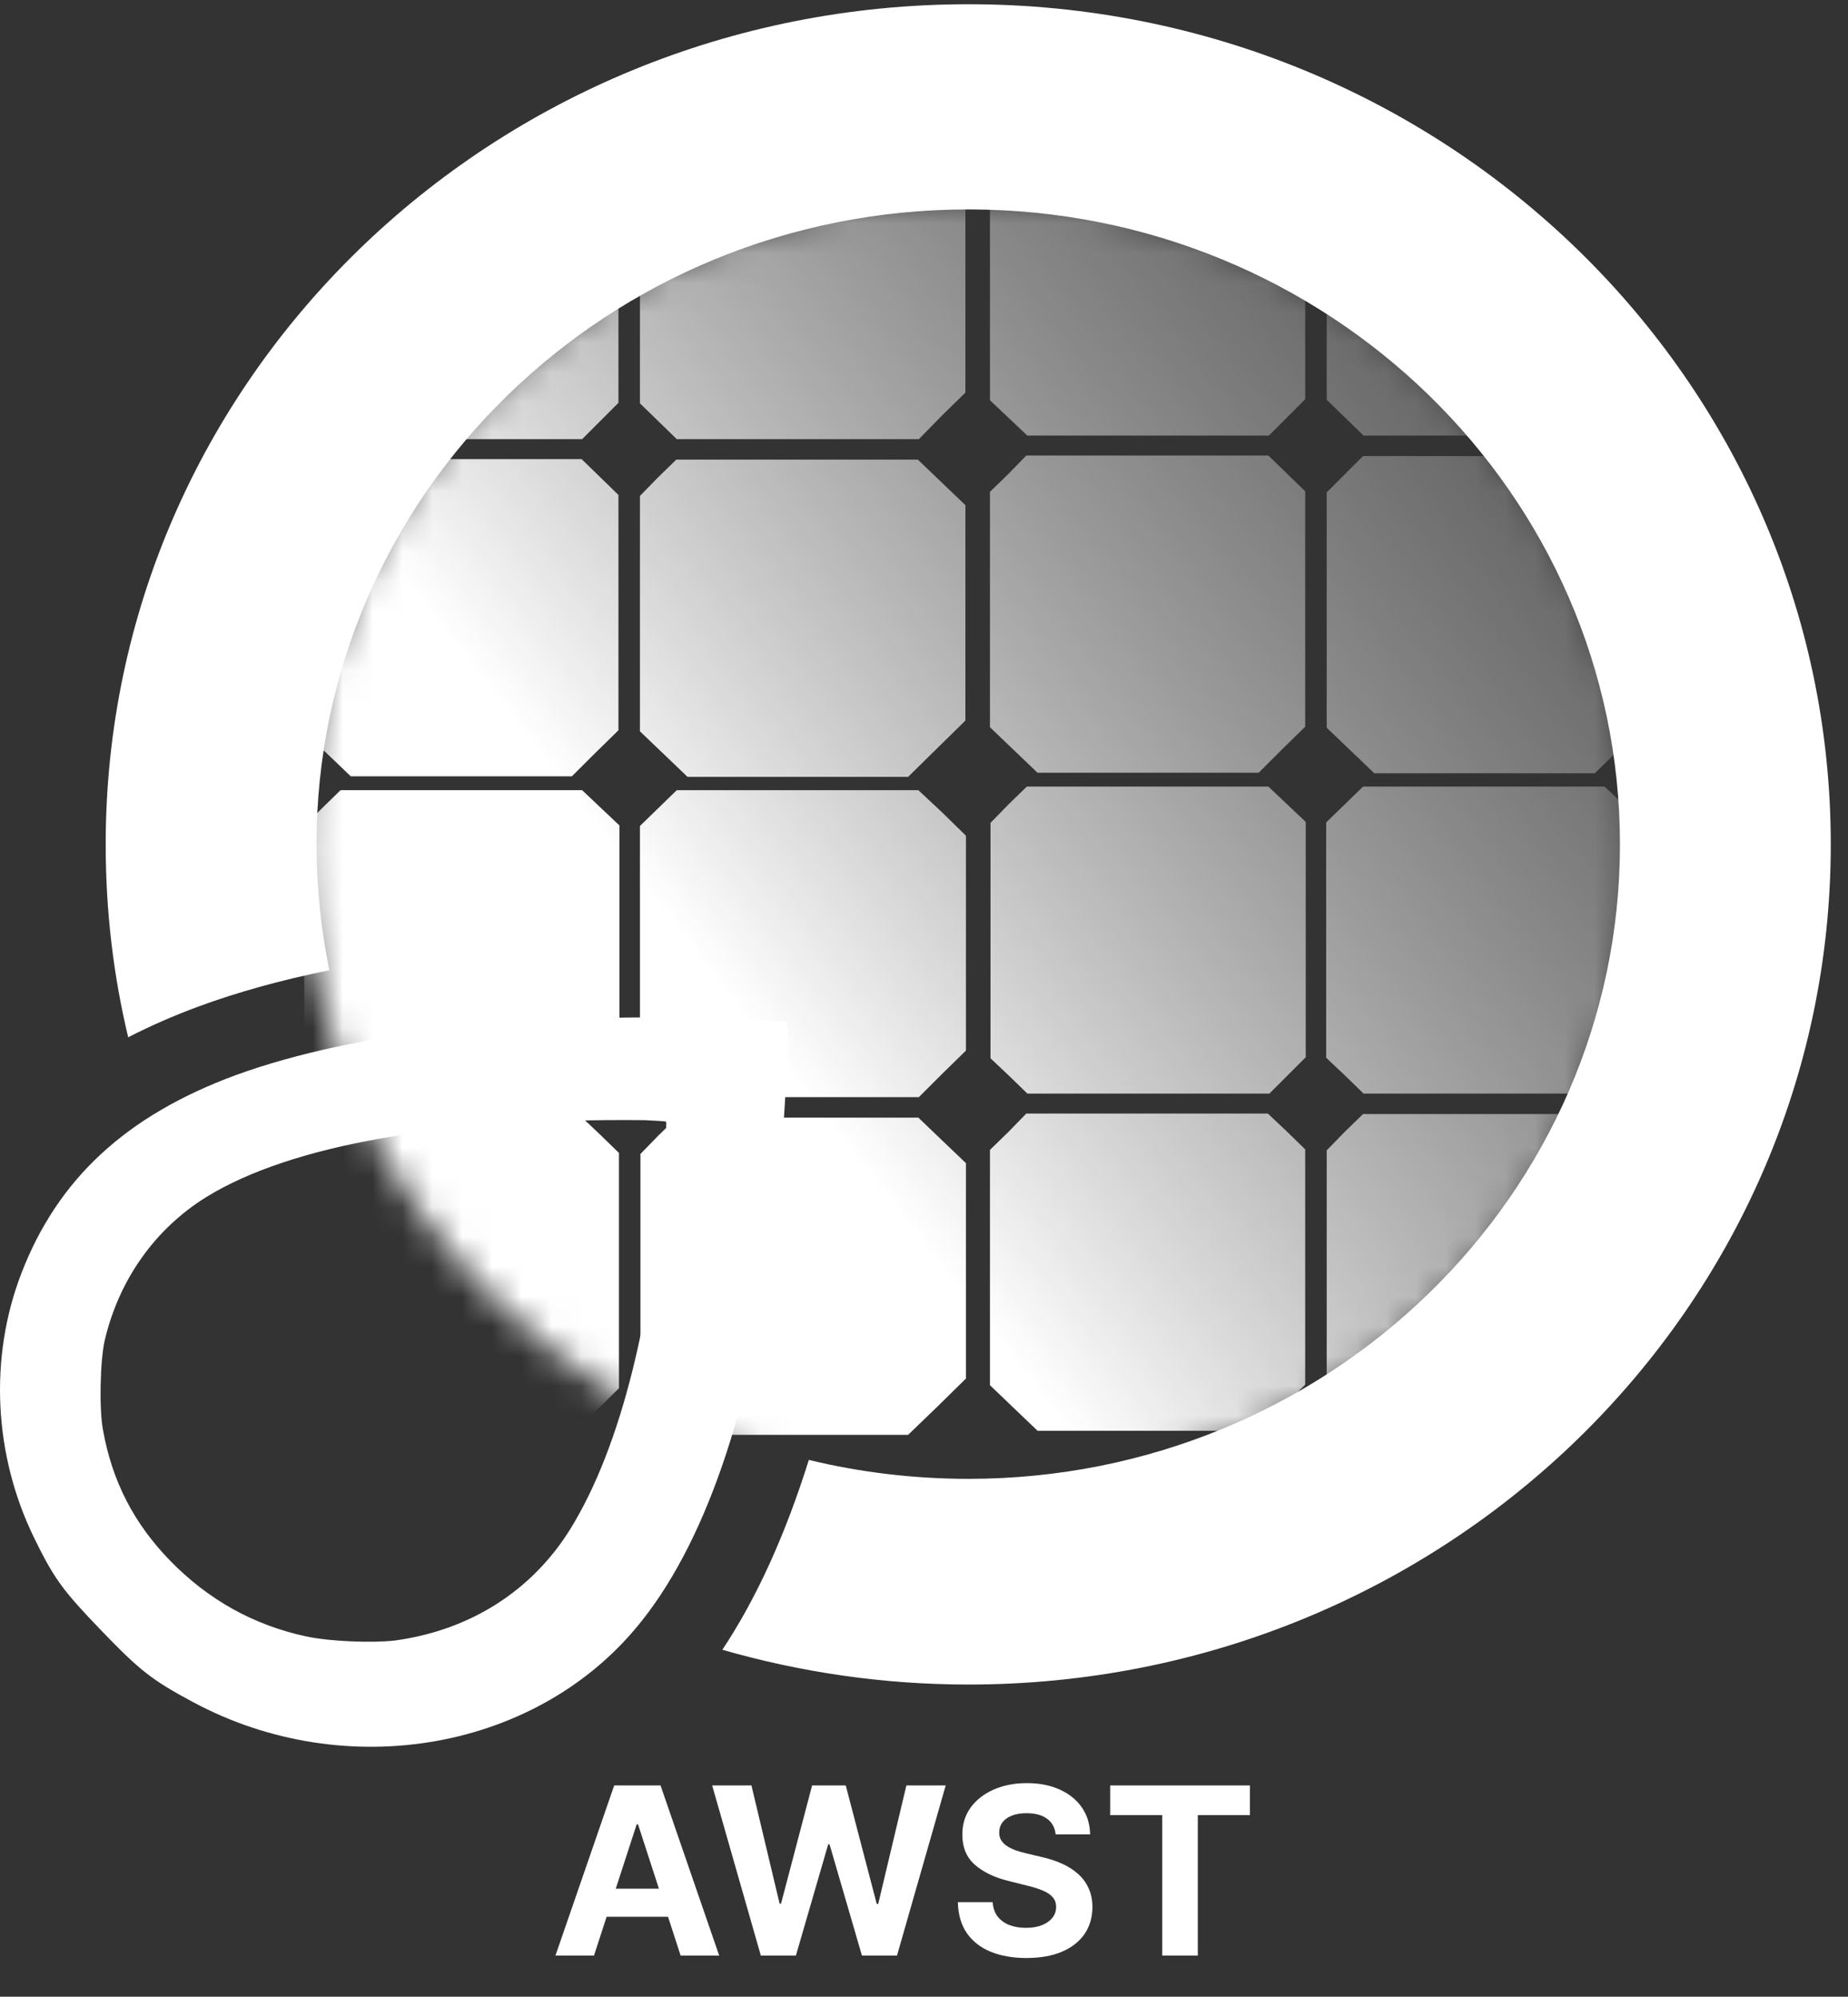 <svg width="62" height="67" viewBox="0 0 62 67" fill="none" xmlns="http://www.w3.org/2000/svg">
<rect x="0" y="0" width="62" height="67" fill="#333333" stroke="none"/>
<mask id="mask0_476_1308" style="mask-type:luminance" maskUnits="userSpaceOnUse" x="10" y="6" width="45" height="45">
<path d="M54.745 28.356C54.745 40.343 44.767 50.061 32.458 50.061C20.15 50.061 10.173 40.343 10.173 28.356C10.173 16.367 20.15 6.649 32.458 6.649C44.767 6.649 54.745 16.367 54.745 28.356Z" fill="white"/>
</mask>
<g mask="url(#mask0_476_1308)">
<path d="M10.791 5.036L10.173 5.654V9.603V13.551L10.791 14.135L11.426 14.736H15.478H19.53L20.131 14.135L20.749 13.517V9.568V5.619L20.131 5.036L19.495 4.435H15.444H11.392L10.791 5.036ZM22.071 5.036L21.47 5.636V9.585V13.534L22.088 14.135L22.706 14.736H26.758H30.827L31.6 13.946L32.389 13.174V9.568V5.963L31.6 5.19L30.793 4.435H26.741H22.689L22.071 5.036ZM10.791 16.024L10.173 16.625V20.573V24.522L10.98 25.295L11.769 26.05H15.478H19.186L19.959 25.278L20.749 24.505V20.556V16.608L20.131 16.007L19.513 15.406H15.461H11.392L10.791 16.024ZM22.071 16.024L21.47 16.642V20.591V24.54L22.26 25.295L23.067 26.068H26.758H30.466L31.428 25.123L32.389 24.179V20.573V16.951L31.6 16.195L30.793 15.423H26.741H22.689L22.071 16.024ZM33.831 4.915L33.213 5.533V9.482V13.431L33.831 14.015L34.467 14.616H38.519H42.571L43.172 14.015L43.789 13.397V9.448V5.499L43.172 4.915L42.553 4.314H38.484H34.432L33.831 4.915ZM45.112 4.915L44.511 5.516V9.465V13.414L45.129 14.015L45.747 14.616H49.799H53.868L54.64 13.826L55.43 13.053V9.448V5.843L54.64 5.07L53.833 4.314H49.782H45.73L45.112 4.915ZM33.831 15.903L33.213 16.504V20.453V24.402L34.02 25.175L34.81 25.93H38.519H42.227L43 25.158L43.789 24.385V20.436V16.487L43.172 15.886L42.553 15.285H38.502H34.432L33.831 15.903ZM45.129 15.903L44.511 16.522V20.471V24.419L45.3 25.175L46.107 25.947H49.799H53.507L54.469 25.003L55.447 24.059V20.453V16.831L54.64 16.075L53.833 15.303H49.782H45.73L45.129 15.903ZM10.808 27.115L10.207 27.733V31.682V35.631L10.825 36.215L11.443 36.815H15.495H19.564L20.165 36.215L20.783 35.596V31.648V27.699L20.165 27.115L19.53 26.514H15.478H11.426L10.808 27.115ZM22.088 27.115L21.47 27.716V31.665V35.614L22.105 36.215L22.723 36.815H26.775H30.827L31.617 36.026L32.407 35.253V31.648V28.042L31.617 27.269L30.81 26.514H26.758H22.706L22.088 27.115ZM10.808 38.103L10.19 38.704V42.653V46.602L10.98 47.374L11.787 48.13H15.495H19.186L19.976 47.357L20.766 46.584V42.636V38.687L20.148 38.086L19.513 37.485H15.461H11.409L10.808 38.103ZM22.088 38.103L21.487 38.721V42.67V46.619L22.277 47.374L23.084 48.147H26.775H30.466L31.445 47.203L32.407 46.258V42.653V39.03L31.617 38.275L30.81 37.502H26.758H22.706L22.088 38.103ZM33.831 26.995L33.231 27.613V31.562V35.511L33.849 36.094L34.467 36.695H38.519H42.588L43.189 36.094L43.807 35.476V31.527V27.578L43.189 26.995L42.553 26.394H38.502H34.45L33.831 26.995ZM45.112 26.995L44.493 27.596V31.544V35.493L45.129 36.094L45.747 36.695H49.799H53.851L54.64 35.905L55.43 35.133V31.527V27.922L54.64 27.149L53.833 26.394H49.782H45.73L45.112 26.995ZM33.831 37.983L33.213 38.584V42.533V46.481L34.02 47.254L34.81 48.01H38.519H42.21L43 47.237L43.789 46.464V42.516V38.567L43.172 37.966L42.536 37.365H38.484H34.432L33.831 37.983ZM45.112 37.983L44.511 38.601V42.55V46.499L45.3 47.254L46.107 48.027H49.799H53.49L54.469 47.082L55.43 46.138V42.533V38.91L54.64 38.155L53.833 37.382H49.782H45.73L45.112 37.983Z" fill="url(#paint0_linear_476_1308)"/>
</g>
<path fill-rule="evenodd" clip-rule="evenodd" d="M26.037 40.644C25.35 46.773 23.788 51.546 21.539 54.379C18.122 58.722 11.632 59.89 6.464 57.108C5.091 56.37 4.696 56.061 3.391 54.705C2.103 53.366 1.812 52.971 1.142 51.597C-0.214 48.816 -0.369 45.554 0.713 42.738C1.932 39.562 4.232 37.433 7.907 36.077C11.958 34.6 18.071 33.913 24.887 34.205C25.694 34.239 26.38 34.274 26.398 34.291C26.518 34.411 26.277 38.48 26.037 40.644ZM22.346 37.639C22.328 37.622 22.002 37.605 21.625 37.587C14.894 37.519 9.778 38.411 6.928 40.163C5.211 41.227 3.992 42.927 3.511 44.987C3.357 45.674 3.322 47.322 3.46 48.009C3.769 49.709 4.49 51.117 5.709 52.37C6.979 53.675 8.507 54.533 10.276 54.911C11.083 55.083 12.491 55.134 13.246 55.048C15.77 54.705 17.847 53.383 19.135 51.305C20.852 48.524 21.951 44.043 22.328 38.411C22.346 37.999 22.363 37.639 22.346 37.639Z" fill="white"/>
<path d="M19.928 65.62H18.635L20.606 59.911H22.161L24.129 65.62H22.835L21.406 61.216H21.361L19.928 65.62ZM19.848 63.376H22.902V64.318H19.848V63.376ZM25.526 65.62L23.893 59.911H25.211L26.156 63.878H26.203L27.246 59.911H28.375L29.414 63.886H29.464L30.409 59.911H31.728L30.094 65.62H28.918L27.831 61.887H27.786L26.702 65.62H25.526ZM35.417 61.553C35.394 61.328 35.299 61.154 35.13 61.029C34.961 60.904 34.731 60.842 34.441 60.842C34.244 60.842 34.078 60.87 33.942 60.926C33.806 60.98 33.703 61.055 33.63 61.152C33.559 61.248 33.524 61.358 33.524 61.48C33.52 61.583 33.542 61.672 33.588 61.748C33.636 61.824 33.703 61.89 33.786 61.946C33.87 62 33.966 62.047 34.076 62.088C34.186 62.127 34.303 62.161 34.427 62.188L34.94 62.311C35.189 62.367 35.418 62.441 35.626 62.534C35.834 62.627 36.014 62.741 36.166 62.877C36.319 63.013 36.437 63.172 36.52 63.356C36.606 63.54 36.65 63.751 36.651 63.989C36.65 64.338 36.56 64.641 36.384 64.898C36.209 65.152 35.956 65.35 35.626 65.491C35.297 65.631 34.9 65.701 34.435 65.701C33.975 65.701 33.573 65.63 33.231 65.489C32.891 65.347 32.626 65.138 32.434 64.862C32.245 64.583 32.145 64.238 32.136 63.827H33.304C33.317 64.019 33.372 64.179 33.468 64.307C33.567 64.433 33.698 64.529 33.861 64.594C34.027 64.657 34.214 64.689 34.422 64.689C34.626 64.689 34.803 64.659 34.954 64.6C35.106 64.54 35.224 64.457 35.308 64.351C35.392 64.246 35.433 64.124 35.433 63.986C35.433 63.858 35.395 63.75 35.319 63.663C35.245 63.576 35.135 63.501 34.99 63.44C34.847 63.379 34.672 63.323 34.463 63.273L33.842 63.117C33.361 63 32.981 62.816 32.702 62.568C32.423 62.319 32.285 61.983 32.286 61.561C32.285 61.216 32.377 60.914 32.562 60.656C32.75 60.397 33.008 60.196 33.334 60.051C33.662 59.906 34.033 59.833 34.45 59.833C34.873 59.833 35.243 59.906 35.559 60.051C35.877 60.196 36.124 60.397 36.3 60.656C36.477 60.914 36.568 61.213 36.573 61.553H35.417ZM37.246 60.906V59.911H41.934V60.906H40.186V65.62H38.993V60.906H37.246Z" fill="white"/>
<path d="M61.422 28.334C61.422 43.906 48.477 56.525 32.493 56.525C29.625 56.525 26.861 56.113 24.234 55.358C25.367 53.658 26.346 51.512 27.136 48.988C28.836 49.4 30.638 49.623 32.493 49.623C44.562 49.623 54.349 40.094 54.349 28.334C54.349 16.573 44.562 7.027 32.493 7.027C20.406 7.027 10.619 16.573 10.619 28.334C10.619 29.776 10.774 31.184 11.049 32.557C9.435 32.883 7.958 33.295 6.653 33.776C5.818 34.085 5.034 34.429 4.301 34.806C3.803 32.729 3.546 30.566 3.546 28.334C3.546 12.761 16.491 0.142 32.493 0.142C48.477 0.142 61.422 12.761 61.422 28.334Z" fill="white"/>
<defs>
<linearGradient id="paint0_linear_476_1308" x1="-3.963" y1="16.429" x2="32.226" y2="-11.811" gradientUnits="userSpaceOnUse">
<stop offset="0.26" stop-color="white"/>
<stop offset="1" stop-color="#A3A3A4" stop-opacity="0.4"/>
</linearGradient>
</defs>
</svg>
